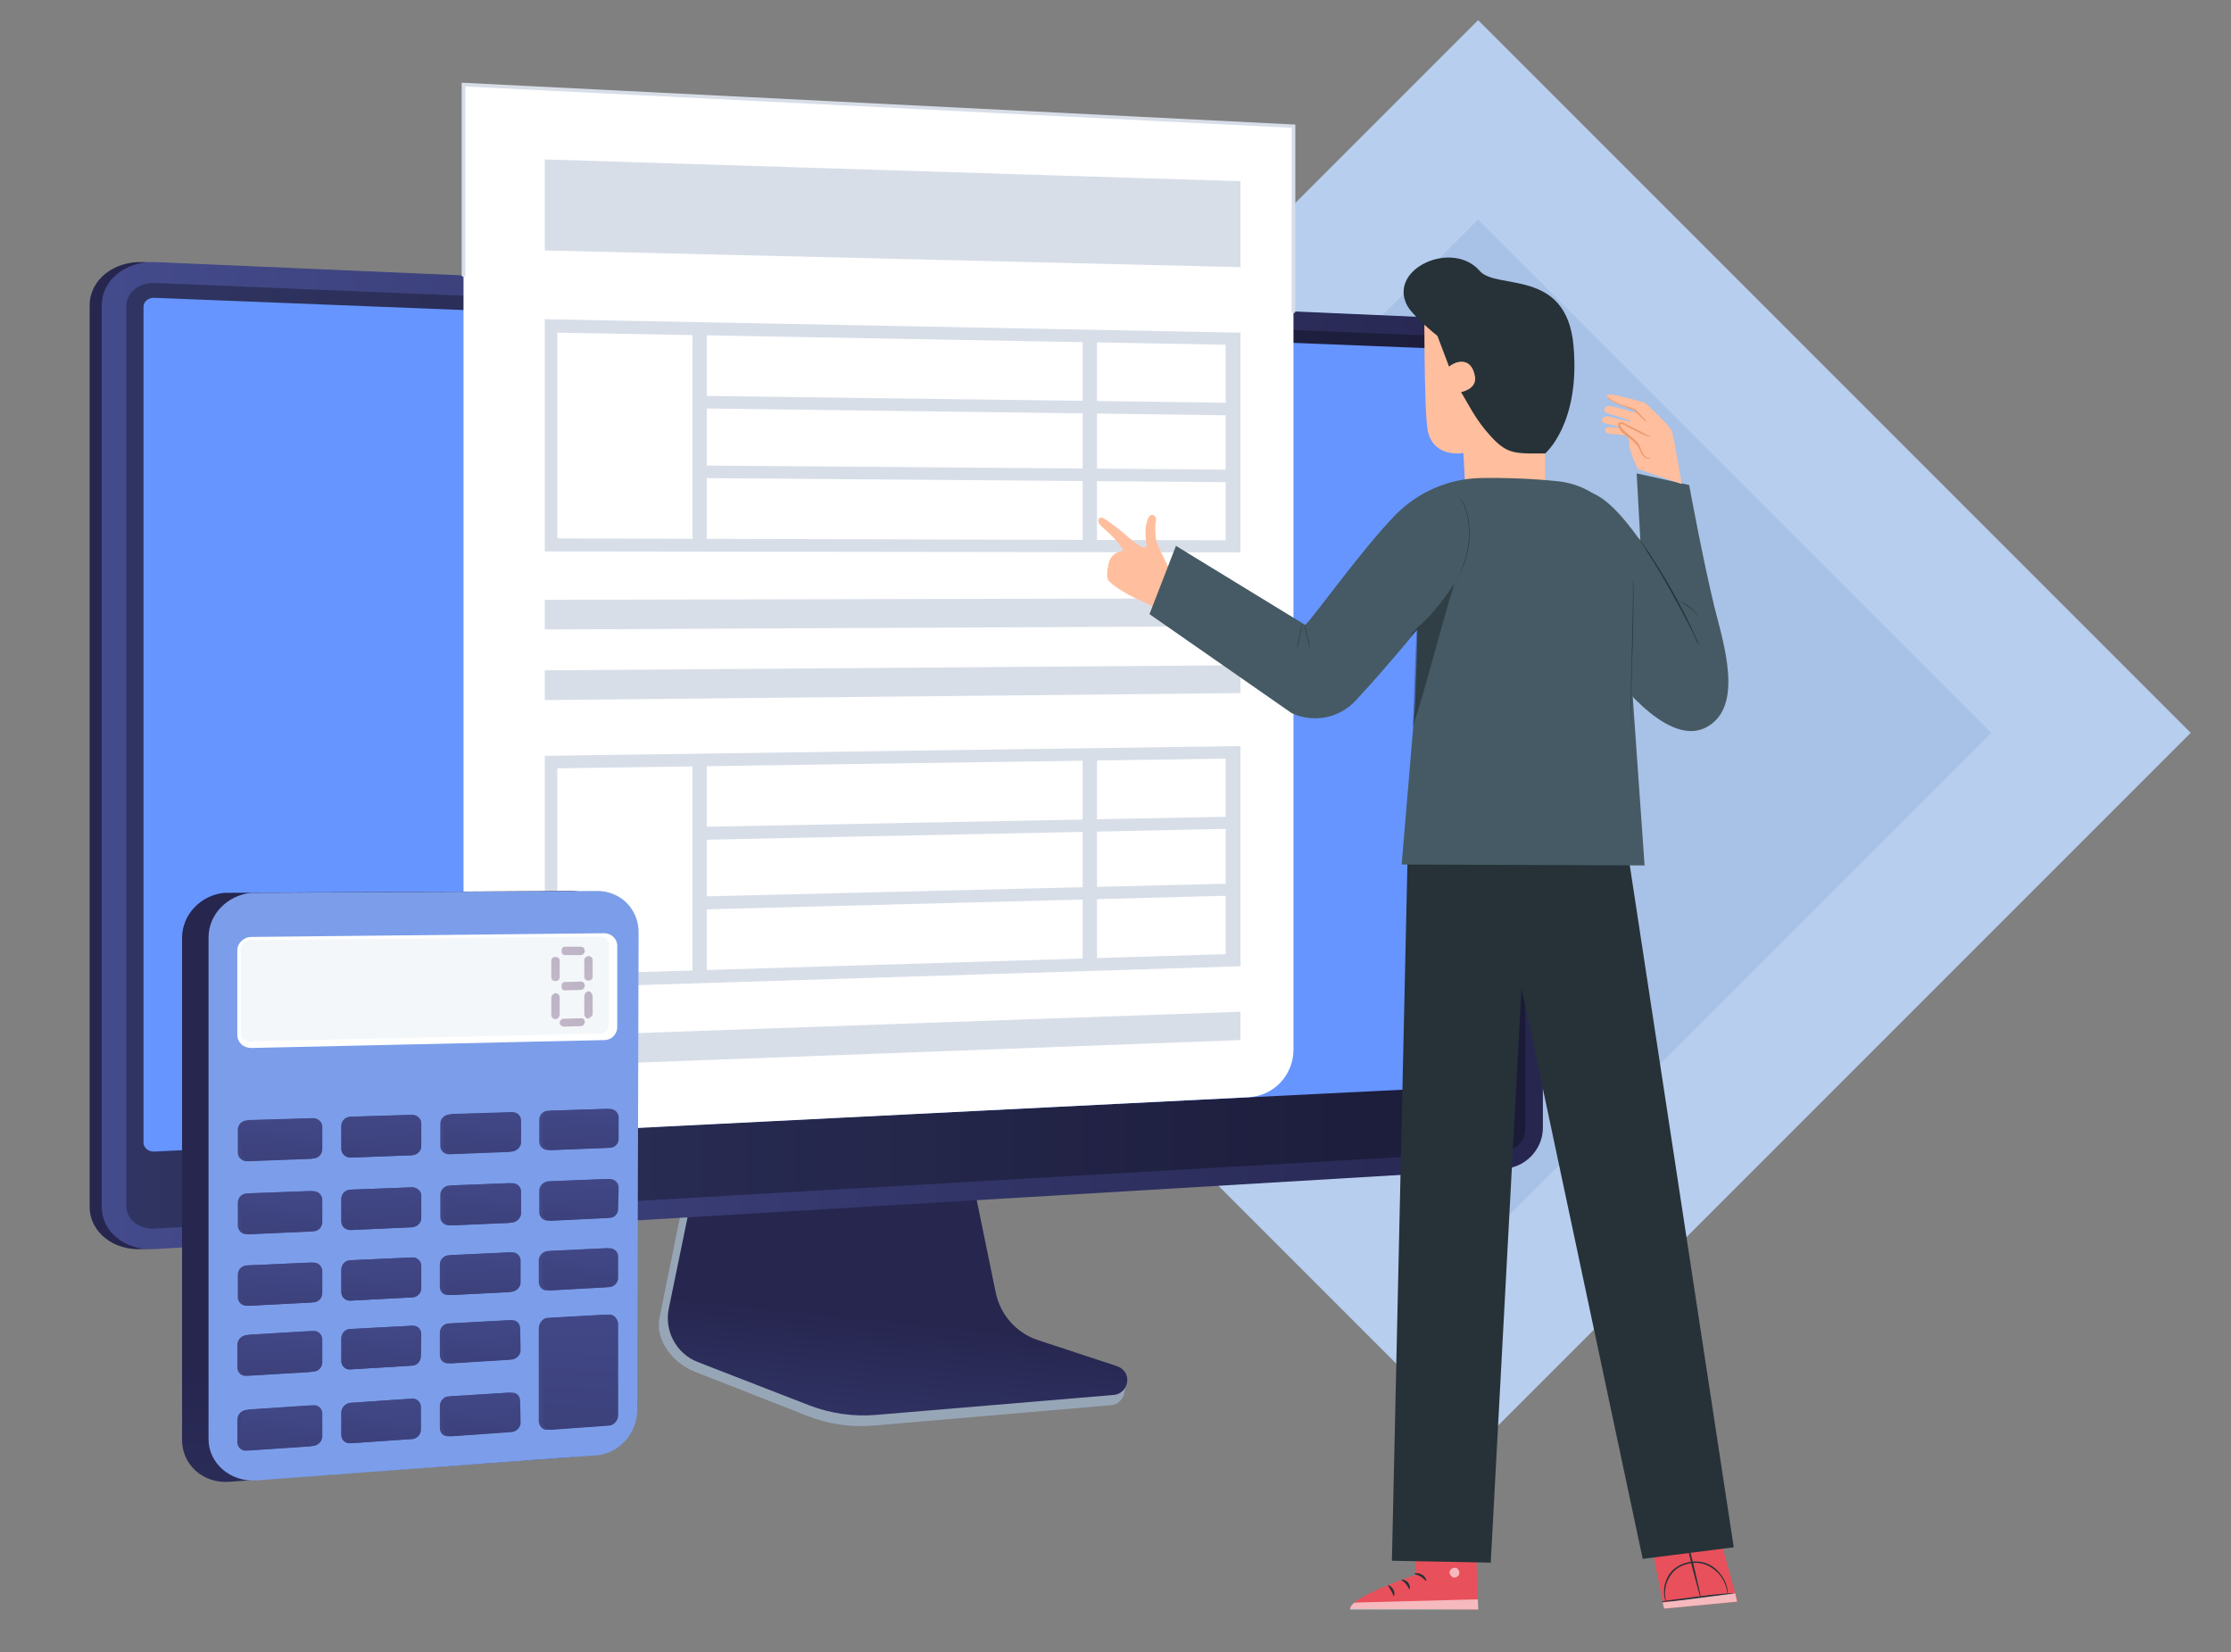<?xml version="1.0" encoding="UTF-8"?> <svg xmlns="http://www.w3.org/2000/svg" width="443" height="328" viewBox="0 0 443 328" fill="none"><rect x="0" y="0" width="443" height="328" fill="#808080" stroke="none"/> <rect x="293.5" y="4" width="200.111" height="200.111" transform="rotate(45 293.5 4)" fill="#B7CEEF"></rect> <rect x="293.5" y="43.591" width="144.122" height="144.122" transform="rotate(45 293.5 43.591)" fill="#A8C1E6"></rect> <path d="M205.562 267.921C201.228 266.538 198.092 262.849 197.17 258.423L190.899 227.529L137.503 229.465L130.955 261.65C130.033 266.169 133.722 270.688 137.964 272.348L160.281 281.109C164.431 282.769 168.95 283.414 173.377 283.046L220.594 278.988C221.977 278.896 223.084 277.789 223.268 276.406C223.453 275.022 224.375 273.455 223.084 272.994L205.562 267.921Z" fill="#97A6B7"></path> <path d="M206.115 266.077C201.873 264.694 198.646 261.097 197.723 256.67L191.452 226.145L139.347 227.99L132.8 259.806C131.878 264.233 134.275 268.751 138.517 270.411L160.835 279.08C164.985 280.648 169.412 281.293 173.93 280.925L221.147 276.959C222.531 276.867 223.637 275.76 223.822 274.377C224.006 272.994 223.176 271.702 221.793 271.241L206.115 266.077Z" fill="url(#paint0_linear_801_848)"></path> <path d="M28.314 248.002C22.504 248.371 17.801 244.59 17.801 239.61V60.609C17.801 55.629 22.504 51.848 28.314 52.032L296.308 63.652C300.55 63.836 303.962 67.433 303.962 71.675V223.932C303.962 228.174 300.55 231.771 296.308 232.047L28.314 248.002Z" fill="url(#paint1_linear_801_848)"></path> <path d="M30.712 248.002C24.902 248.371 20.199 244.59 20.199 239.61V60.609C20.199 55.629 24.902 51.848 30.712 52.032L298.707 63.652C302.949 63.836 306.361 67.433 306.361 71.675V223.932C306.361 228.174 302.949 231.771 298.707 232.047L30.712 248.002Z" fill="url(#paint2_linear_801_848)"></path> <path opacity="0.3" d="M298.706 67.249L30.711 56.182C27.576 56.09 25.086 58.119 25.086 60.793V200.047V239.425C25.086 242.099 27.576 244.128 30.711 243.944L298.706 228.543C301.011 228.451 302.856 226.514 302.856 224.209V189.441V71.491C302.856 69.277 301.011 67.341 298.706 67.249Z" fill="black"></path> <path d="M30.711 228.635C29.512 228.727 28.498 227.897 28.498 226.883V60.885C28.498 59.871 29.512 59.041 30.711 59.133L298.706 69.738C299.628 69.738 300.273 70.476 300.273 71.398V213.695C300.273 214.618 299.535 215.355 298.706 215.355L30.711 228.635Z" fill="#6695FF"></path> <path d="M256.838 208.439V25.103L92.039 16.803V217.569C92.039 221.811 88.996 225.407 84.846 226.053L247.985 217.845C252.965 217.569 256.838 213.419 256.838 208.439Z" fill="white"></path> <path d="M256.838 62.176C256.653 62.176 256.469 61.992 256.469 61.807V25.38L92.408 17.173V54.614C92.408 54.799 92.223 54.983 92.039 54.983C91.854 54.983 91.67 54.799 91.67 54.614V16.435H92.039L257.207 24.735V61.807C257.207 61.992 257.114 62.176 256.838 62.176Z" fill="#D8DEE8"></path> <path d="M246.325 53.046L108.178 49.726V31.651L246.325 35.986V53.046Z" fill="#D8DEE8"></path> <path d="M246.325 109.67L108.178 109.485V63.375L246.325 66.049V109.67ZM110.668 106.903L243.374 107.272V68.447L110.668 66.049V106.903Z" fill="#D8DEE8"></path> <path d="M140.363 107.918H137.504V65.035L140.363 65.127V107.918Z" fill="#D8DEE8"></path> <path d="M244.665 82.465L138.703 81.082V78.592L244.665 79.975V82.465Z" fill="#D8DEE8"></path> <path d="M244.665 95.745L138.703 94.915V92.425L244.665 93.255V95.745Z" fill="#D8DEE8"></path> <path d="M217.828 109.301H214.969V66.51H217.828V109.301Z" fill="#D8DEE8"></path> <path d="M246.325 191.839L108.178 196.173V150.063L246.325 148.126V191.839ZM110.668 193.499L243.374 189.441V150.616L110.668 152.553V193.499Z" fill="#D8DEE8"></path> <path d="M140.363 193.683L137.504 193.776V150.708H140.363V193.683Z" fill="#D8DEE8"></path> <path d="M244.665 164.542L138.703 166.755V164.173L244.665 162.144V164.542Z" fill="#D8DEE8"></path> <path d="M244.665 177.821L138.703 180.588V178.006L244.665 175.424V177.821Z" fill="#D8DEE8"></path> <path d="M217.828 192.3L214.969 192.393V149.602H217.828V192.3Z" fill="#D8DEE8"></path> <path d="M246.325 124.333L108.178 124.979V119.077L246.325 118.8V124.333Z" fill="#D8DEE8"></path> <path d="M246.325 137.613L108.178 138.996V133.094L246.325 132.08V137.613Z" fill="#D8DEE8"></path> <path d="M246.325 206.502L108.178 211.667V205.764L246.325 200.877V206.502Z" fill="#D8DEE8"></path> <path d="M121.918 185.383L121.641 280.187C121.641 284.798 117.86 288.948 113.157 289.317L45.467 294.204C40.395 294.573 36.152 290.884 36.152 285.904V186.213C36.152 181.602 39.841 177.729 44.544 177.268C44.821 177.268 45.19 177.268 45.467 177.268L113.434 176.899C118.229 176.899 121.918 180.68 121.918 185.383Z" fill="url(#paint3_linear_801_848)"></path> <path d="M126.805 185.291L126.528 279.91C126.528 284.521 122.932 288.671 118.32 288.948L50.907 293.928C45.835 294.296 41.408 290.608 41.408 285.72V186.121C41.408 181.51 45.189 177.729 49.892 177.268C50.169 177.268 50.63 177.268 50.907 177.268L118.597 176.899C123.3 176.899 126.897 180.588 126.805 185.291Z" fill="#7C9EEA"></path> <path d="M122.564 203.92C122.564 205.303 121.457 206.502 119.982 206.502L49.894 208.07C48.326 208.07 47.127 206.963 47.127 205.488V188.703C47.127 187.228 48.418 186.029 49.894 186.029L119.982 185.291C121.365 185.291 122.564 186.398 122.564 187.781V203.92Z" fill="white"></path> <path d="M120.903 203.551C120.903 204.473 120.165 205.211 119.243 205.211L49.524 206.779C48.509 206.779 47.772 206.041 47.772 205.119V188.427C47.772 187.505 48.602 186.767 49.524 186.675L119.243 185.937C120.165 185.937 120.903 186.675 120.903 187.505V203.551Z" fill="#F4F7FA"></path> <g opacity="0.3"> <path d="M111.129 194.052C111.129 194.513 110.76 194.79 110.299 194.79C109.838 194.79 109.469 194.513 109.469 194.052V190.732C109.469 190.271 109.838 189.994 110.299 189.994C110.76 189.994 111.129 190.271 111.129 190.732V194.052Z" fill="url(#paint4_linear_801_848)"></path> <path d="M117.676 193.96C117.676 194.421 117.307 194.698 116.846 194.698C116.385 194.698 116.016 194.421 116.016 193.96V190.64C116.016 190.179 116.385 189.902 116.846 189.81C117.307 189.81 117.676 190.179 117.676 190.548V193.96Z" fill="url(#paint5_linear_801_848)"></path> </g> <path opacity="0.3" d="M111.129 201.43C111.129 201.891 110.76 202.352 110.299 202.352C109.838 202.352 109.469 201.983 109.469 201.522V198.11C109.469 197.649 109.838 197.28 110.299 197.188C110.76 197.188 111.129 197.556 111.129 198.017V201.43Z" fill="url(#paint6_linear_801_848)"></path> <path opacity="0.3" d="M117.676 201.338C117.676 201.799 117.307 201.891 116.846 202.26C116.385 202.26 116.016 201.799 116.016 201.338V197.833C116.016 197.372 116.385 196.819 116.846 196.819C117.307 196.819 117.676 197.372 117.676 197.833V201.338Z" fill="url(#paint7_linear_801_848)"></path> <path opacity="0.3" d="M116.109 195.712C116.109 196.173 115.74 196.542 115.279 196.542L112.144 196.634C111.682 196.634 111.498 196.265 111.498 195.804C111.498 195.343 111.682 194.974 112.144 194.974L115.371 194.882C115.832 194.882 116.109 195.251 116.109 195.712Z" fill="url(#paint8_linear_801_848)"></path> <path opacity="0.3" d="M116.109 188.796C116.109 189.257 115.74 189.626 115.279 189.626H112.144C111.682 189.626 111.498 189.257 111.498 188.796C111.498 188.334 111.682 187.966 112.144 187.966H115.371C115.832 187.966 116.109 188.334 116.109 188.796Z" fill="url(#paint9_linear_801_848)"></path> <path opacity="0.3" d="M116.109 202.905C116.109 203.366 115.74 203.735 115.279 203.735L111.959 203.828C111.498 203.828 111.129 203.459 111.129 203.09C111.129 202.629 111.498 202.26 111.959 202.26L115.279 202.168C115.74 202.075 116.109 202.352 116.109 202.905Z" fill="url(#paint10_linear_801_848)"></path> <path d="M63.357 228.266C63.357 229.28 62.527 230.11 61.513 230.11L49.063 230.571C48.049 230.571 47.219 229.834 47.219 228.819V224.3C47.219 223.286 48.049 222.456 49.063 222.456L61.513 222.087C62.527 222.087 63.357 222.825 63.357 223.839V228.266Z" fill="url(#paint11_linear_801_848)"></path> <path d="M83.645 227.528C83.645 228.543 82.815 229.28 81.801 229.373L69.628 229.834C68.613 229.834 67.783 229.096 67.783 228.081V223.563C67.783 222.548 68.613 221.718 69.628 221.718L81.801 221.349C82.815 221.349 83.645 222.087 83.645 223.102V227.528Z" fill="url(#paint12_linear_801_848)"></path> <path d="M102.829 226.883C102.829 227.805 101.999 228.635 101.076 228.727L89.18 229.188C88.165 229.188 87.428 228.451 87.428 227.528V223.102C87.428 222.087 88.258 221.35 89.18 221.257L101.076 220.888C102.091 220.888 102.829 221.626 102.829 222.548V226.883Z" fill="url(#paint13_linear_801_848)"></path> <path d="M122.195 226.145C122.195 227.067 121.457 227.897 120.442 227.897L108.823 228.358C107.9 228.358 107.07 227.621 107.07 226.698V222.272C107.07 221.35 107.9 220.52 108.823 220.52L120.442 220.151C121.365 220.151 122.195 220.888 122.195 221.811V226.145Z" fill="url(#paint14_linear_801_848)"></path> <path d="M63.357 242.653C63.357 243.667 62.527 244.497 61.513 244.497L49.063 245.05C48.049 245.143 47.219 244.313 47.219 243.298V238.779C47.219 237.765 48.049 236.935 49.063 236.935L61.513 236.474C62.527 236.474 63.357 237.212 63.357 238.226V242.653Z" fill="url(#paint15_linear_801_848)"></path> <path d="M83.645 241.823C83.645 242.837 82.815 243.575 81.801 243.667L69.628 244.22C68.613 244.22 67.783 243.483 67.783 242.56V238.042C67.783 237.027 68.613 236.197 69.628 236.197L81.801 235.736C82.815 235.736 83.645 236.474 83.645 237.396V241.823Z" fill="url(#paint16_linear_801_848)"></path> <path d="M102.736 240.992C102.736 241.915 101.906 242.745 100.984 242.837L89.18 243.298C88.165 243.298 87.428 242.56 87.428 241.638V237.211C87.428 236.197 88.258 235.459 89.18 235.367L101.076 234.906C102.091 234.906 102.829 235.644 102.829 236.566L102.736 240.992Z" fill="url(#paint17_linear_801_848)"></path> <path d="M122.102 240.07C122.102 240.993 121.365 241.822 120.35 241.822L108.823 242.376C107.9 242.376 107.07 241.638 107.07 240.716V236.381C107.07 235.459 107.9 234.629 108.823 234.537L120.442 234.076C121.365 234.076 122.195 234.814 122.195 235.736L122.102 240.07Z" fill="url(#paint18_linear_801_848)"></path> <path d="M63.357 256.762C63.357 257.777 62.527 258.606 61.513 258.606L49.063 259.252C48.049 259.344 47.219 258.514 47.219 257.592V253.073C47.219 252.059 48.049 251.229 49.063 251.229L61.513 250.675C62.527 250.583 63.357 251.413 63.357 252.335V256.762Z" fill="url(#paint19_linear_801_848)"></path> <path d="M83.645 255.748C83.645 256.762 82.815 257.592 81.801 257.592L69.628 258.238C68.613 258.33 67.783 257.5 67.783 256.578V252.059C67.783 251.045 68.613 250.215 69.628 250.215L81.801 249.661C82.815 249.569 83.645 250.399 83.645 251.321V255.748Z" fill="url(#paint20_linear_801_848)"></path> <path d="M102.735 254.733C102.735 255.655 101.905 256.485 100.983 256.578L89.086 257.131C88.072 257.223 87.334 256.485 87.334 255.471V251.044C87.334 250.03 88.164 249.292 89.086 249.2L100.983 248.647C101.997 248.554 102.735 249.384 102.735 250.307V254.733Z" fill="url(#paint21_linear_801_848)"></path> <path d="M122.103 253.719C122.103 254.641 121.365 255.471 120.351 255.563L108.731 256.209C107.809 256.301 106.979 255.563 106.979 254.549V250.215C106.979 249.292 107.809 248.462 108.731 248.37L120.351 247.817C121.273 247.817 122.103 248.462 122.103 249.477V253.719Z" fill="url(#paint22_linear_801_848)"></path> <path d="M63.266 270.503C63.266 271.518 62.436 272.348 61.421 272.44L48.971 273.178C47.957 273.27 47.127 272.532 47.127 271.518V266.999C47.127 265.984 47.957 265.154 48.971 265.062L61.421 264.324C62.436 264.232 63.266 265.062 63.266 265.984V270.503Z" fill="url(#paint23_linear_801_848)"></path> <path d="M83.555 269.304C83.555 270.319 82.725 271.149 81.71 271.149L69.63 271.887C68.615 271.979 67.785 271.241 67.785 270.227V265.708C67.785 264.693 68.615 263.863 69.63 263.863L81.803 263.218C82.817 263.126 83.647 263.863 83.647 264.878L83.555 269.304Z" fill="url(#paint24_linear_801_848)"></path> <path d="M102.737 268.105C102.737 269.028 101.907 269.858 100.985 269.95L89.088 270.688C88.074 270.78 87.336 270.042 87.336 269.028V264.601C87.336 263.587 88.166 262.757 89.088 262.757L100.985 262.111C101.999 262.019 102.737 262.757 102.737 263.771V268.105Z" fill="url(#paint25_linear_801_848)"></path> <path d="M63.266 285.259C63.266 286.273 62.436 287.103 61.421 287.195L48.971 288.025C47.957 288.117 47.127 287.38 47.127 286.365V281.846C47.127 280.832 47.957 280.002 48.971 279.91L61.421 279.08C62.436 278.988 63.266 279.725 63.266 280.74V285.259Z" fill="url(#paint26_linear_801_848)"></path> <path d="M83.555 283.875C83.555 284.89 82.725 285.72 81.71 285.72L69.63 286.55C68.615 286.642 67.785 285.904 67.785 284.89V280.463C67.785 279.449 68.615 278.619 69.63 278.527L81.71 277.697C82.725 277.604 83.555 278.342 83.555 279.356V283.875Z" fill="url(#paint27_linear_801_848)"></path> <path d="M102.645 282.492C102.645 283.414 101.815 284.244 100.892 284.336L89.088 285.166C88.074 285.259 87.336 284.521 87.336 283.506V279.08C87.336 278.157 88.166 277.235 89.088 277.235L100.892 276.498C101.907 276.405 102.645 277.143 102.645 278.157V282.492Z" fill="url(#paint28_linear_801_848)"></path> <path d="M120.258 261.004L108.638 261.65C107.716 261.742 106.979 262.757 106.979 263.771V266.261V268.29V277.604V280.371V282.123C106.979 283.045 107.716 283.967 108.638 283.875L120.166 283.045C121.088 282.953 121.918 282.031 121.918 281.016V279.264V276.59V267.368V265.339V262.941C122.103 261.927 121.273 261.004 120.258 261.004Z" fill="url(#paint29_linear_801_848)"></path> <path d="M64.004 228.174C64.004 229.188 63.174 230.018 62.16 230.018L49.71 230.479C48.695 230.479 47.865 229.741 47.865 228.727V224.208C47.865 223.194 48.695 222.364 49.71 222.364L62.16 221.995C63.174 221.995 64.004 222.733 64.004 223.747V228.174Z" fill="url(#paint30_linear_801_848)"></path> <path d="M83.647 227.528C83.647 228.543 82.817 229.28 81.803 229.373L69.63 229.834C68.615 229.834 67.785 229.096 67.785 228.081V223.563C67.785 222.548 68.615 221.718 69.63 221.718L81.803 221.349C82.817 221.349 83.647 222.087 83.647 223.102V227.528Z" fill="url(#paint31_linear_801_848)"></path> <path d="M103.475 226.791C103.475 227.713 102.645 228.543 101.723 228.635L89.826 229.096C88.812 229.096 88.074 228.358 88.074 227.436V223.009C88.074 221.995 88.904 221.257 89.826 221.165L101.723 220.796C102.737 220.796 103.475 221.534 103.475 222.456V226.791Z" fill="url(#paint32_linear_801_848)"></path> <path d="M122.841 226.145C122.841 227.067 122.103 227.897 121.089 227.897L109.469 228.358C108.547 228.358 107.717 227.621 107.717 226.698V222.272C107.717 221.35 108.547 220.52 109.469 220.52L121.089 220.151C122.011 220.151 122.841 220.888 122.841 221.811V226.145Z" fill="url(#paint33_linear_801_848)"></path> <path d="M64.004 242.653C64.004 243.667 63.174 244.497 62.16 244.497L49.71 245.05C48.695 245.143 47.865 244.313 47.865 243.298V238.779C47.865 237.765 48.695 236.935 49.71 236.935L62.16 236.474C63.174 236.474 64.004 237.212 64.004 238.226V242.653Z" fill="url(#paint34_linear_801_848)"></path> <path d="M83.647 241.823C83.647 242.837 82.817 243.575 81.803 243.667L69.63 244.22C68.615 244.22 67.785 243.483 67.785 242.56V238.042C67.785 237.027 68.615 236.197 69.63 236.197L81.803 235.736C82.817 235.736 83.647 236.474 83.647 237.396V241.823Z" fill="url(#paint35_linear_801_848)"></path> <path d="M103.475 240.9C103.475 241.822 102.645 242.652 101.723 242.745L89.826 243.298C88.812 243.298 88.074 242.56 88.074 241.638V237.211C88.074 236.197 88.904 235.459 89.826 235.367L101.723 234.906C102.737 234.906 103.475 235.644 103.475 236.566V240.9Z" fill="url(#paint36_linear_801_848)"></path> <path d="M122.749 240.07C122.749 240.993 122.011 241.822 120.997 241.822L109.469 242.376C108.547 242.376 107.717 241.638 107.717 240.716V236.381C107.717 235.459 108.547 234.629 109.469 234.537L121.089 234.076C122.011 234.076 122.841 234.814 122.841 235.736L122.749 240.07Z" fill="url(#paint37_linear_801_848)"></path> <path d="M64.004 256.762C64.004 257.777 63.174 258.606 62.16 258.606L49.71 259.252C48.695 259.344 47.865 258.514 47.865 257.592V253.073C47.865 252.059 48.695 251.229 49.71 251.229L62.16 250.675C63.174 250.583 64.004 251.413 64.004 252.335V256.762Z" fill="url(#paint38_linear_801_848)"></path> <path d="M83.647 255.748C83.647 256.762 82.817 257.592 81.803 257.592L69.63 258.238C68.615 258.33 67.785 257.5 67.785 256.578V252.059C67.785 251.045 68.615 250.215 69.63 250.215L81.803 249.661C82.817 249.569 83.647 250.399 83.647 251.321V255.748Z" fill="url(#paint39_linear_801_848)"></path> <path d="M103.383 254.641C103.383 255.563 102.553 256.393 101.631 256.485L89.826 257.131C88.812 257.223 88.074 256.485 88.074 255.471V251.044C88.074 250.03 88.904 249.292 89.826 249.2L101.631 248.647C102.645 248.554 103.383 249.384 103.383 250.307V254.641Z" fill="url(#paint40_linear_801_848)"></path> <path d="M122.749 253.719C122.749 254.641 122.011 255.471 120.997 255.563L109.469 256.209C108.547 256.301 107.717 255.563 107.717 254.549V250.215C107.717 249.292 108.547 248.462 109.469 248.37L120.997 247.817C121.919 247.817 122.749 248.462 122.749 249.477V253.719Z" fill="url(#paint41_linear_801_848)"></path> <path d="M64.004 270.503C64.004 271.518 63.174 272.348 62.16 272.348L49.71 273.085C48.695 273.178 47.865 272.44 47.865 271.425V266.907C47.865 265.892 48.695 265.062 49.71 264.97L62.16 264.232C63.174 264.14 64.004 264.97 64.004 265.892V270.503Z" fill="url(#paint42_linear_801_848)"></path> <path d="M83.555 269.304C83.555 270.319 82.725 271.149 81.71 271.149L69.63 271.887C68.615 271.979 67.785 271.241 67.785 270.227V265.708C67.785 264.693 68.615 263.863 69.63 263.863L81.803 263.218C82.817 263.126 83.647 263.863 83.647 264.878L83.555 269.304Z" fill="url(#paint43_linear_801_848)"></path> <path d="M103.381 268.105C103.381 269.028 102.551 269.858 101.629 269.95L89.733 270.688C88.718 270.78 87.981 270.042 87.981 269.028V264.601C87.981 263.679 88.811 262.757 89.733 262.757L101.537 262.111C102.551 262.019 103.289 262.757 103.289 263.771L103.381 268.105Z" fill="url(#paint44_linear_801_848)"></path> <path d="M64.004 285.166C64.004 286.181 63.174 287.011 62.16 287.103L49.71 287.933C48.695 288.025 47.865 287.287 47.865 286.273V281.754C47.865 280.74 48.695 279.91 49.71 279.818L62.16 278.988C63.174 278.895 64.004 279.633 64.004 280.647V285.166Z" fill="url(#paint45_linear_801_848)"></path> <path d="M83.555 283.875C83.555 284.89 82.725 285.72 81.71 285.72L69.63 286.55C68.615 286.642 67.785 285.904 67.785 284.89V280.463C67.785 279.449 68.615 278.619 69.63 278.527L81.71 277.697C82.725 277.604 83.555 278.342 83.555 279.356V283.875Z" fill="url(#paint46_linear_801_848)"></path> <path d="M103.381 282.492C103.381 283.414 102.551 284.244 101.629 284.336L89.733 285.166C88.718 285.259 87.981 284.521 87.981 283.506V279.08C87.981 278.157 88.811 277.235 89.733 277.235L101.537 276.498C102.551 276.405 103.289 277.143 103.289 278.157L103.381 282.492Z" fill="url(#paint47_linear_801_848)"></path> <path d="M120.997 261.004L109.469 261.65C108.547 261.742 107.717 262.757 107.717 263.771V266.261V268.29V277.604V280.371V282.123C107.717 283.045 108.455 283.967 109.469 283.875L120.997 283.045C121.919 282.953 122.749 282.031 122.749 281.016V279.264V276.59V267.368V265.339V262.941C122.749 261.927 121.919 260.912 120.997 261.004Z" fill="url(#paint48_linear_801_848)"></path> <path d="M340.481 301.49L344.999 317.997L330.428 319.381L327.293 303.611L340.481 301.49Z" fill="#E8505B"></path> <path d="M329.967 317.997C329.967 318.09 330.797 317.997 332.088 317.905C333.379 317.813 335.223 317.629 337.16 317.352C339.097 317.075 340.849 316.891 342.232 316.706C343.523 316.522 344.353 316.43 344.353 316.338C344.353 316.245 343.523 316.337 342.232 316.43C340.941 316.522 339.097 316.706 337.16 316.983C335.223 317.26 333.471 317.444 332.088 317.629C330.797 317.813 329.967 317.905 329.967 317.997Z" fill="#263238"></path> <g opacity="0.6"> <path d="M345 317.997L330.429 319.381L330.152 318.182L344.539 316.337L344.908 317.905" fill="white"></path> </g> <path d="M337.715 317.26C337.807 317.26 337.161 314.401 336.331 310.897C335.501 307.392 334.671 304.625 334.579 304.625C334.487 304.625 335.132 307.484 335.962 310.989C336.885 314.493 337.622 317.352 337.715 317.26Z" fill="#263238"></path> <path d="M330.797 317.905C330.889 317.905 330.336 316.706 330.797 314.862C330.982 313.94 331.535 312.833 332.365 312.003C333.195 311.081 334.578 310.528 335.962 310.343C337.437 310.159 338.82 310.528 339.835 311.265C340.942 311.911 341.679 312.833 342.14 313.663C343.063 315.323 342.97 316.614 343.063 316.614C343.063 316.614 343.063 316.522 343.063 316.43C343.063 316.245 343.063 316.061 343.063 315.784C342.97 315.231 342.786 314.493 342.325 313.571C341.864 312.741 341.126 311.727 340.019 310.989C338.913 310.251 337.437 309.882 335.869 310.067C334.394 310.251 333.01 310.897 332.088 311.819C331.166 312.741 330.705 313.94 330.521 314.862C330.336 315.876 330.428 316.614 330.521 317.168C330.613 317.444 330.613 317.629 330.705 317.813L330.797 317.905Z" fill="#263238"></path> <path d="M280.353 299.553L281.183 312.648C281.183 312.648 268.18 316.983 268.088 319.38L293.449 319.565L292.895 299.184L280.353 299.553Z" fill="#E8505B"></path> <g opacity="0.6"> <path d="M289.021 311.265C289.482 311.357 289.851 311.911 289.759 312.464C289.667 312.925 289.114 313.294 288.652 313.202C288.191 313.11 287.73 312.464 287.822 312.003C288.007 311.542 288.652 311.081 289.114 311.357" fill="white"></path> </g> <g opacity="0.6"> <path d="M293.541 319.565L293.449 317.536L269.01 318.182C269.01 318.182 268.18 318.551 268.088 319.565H293.541Z" fill="white"></path> </g> <path d="M280.814 312.464C280.814 312.556 281.46 312.648 282.106 313.017C282.751 313.386 283.028 313.939 283.212 313.847C283.304 313.847 283.12 313.109 282.382 312.648C281.552 312.187 280.814 312.372 280.814 312.464Z" fill="#263238"></path> <path d="M278.232 313.663C278.232 313.755 278.786 313.94 279.155 314.493C279.616 314.954 279.708 315.6 279.892 315.507C279.985 315.507 280.077 314.77 279.524 314.124C278.97 313.571 278.232 313.571 278.232 313.663Z" fill="#263238"></path> <path d="M276.756 316.891C276.848 316.891 277.033 316.245 276.664 315.6C276.295 314.954 275.741 314.678 275.649 314.77C275.557 314.862 275.926 315.231 276.203 315.784C276.571 316.337 276.664 316.891 276.756 316.891Z" fill="#263238"></path> <path d="M280.998 309.513C281.091 309.605 281.644 309.421 282.289 309.421C283.027 309.421 283.581 309.698 283.581 309.513C283.673 309.421 283.119 308.96 282.289 308.96C281.459 308.96 280.906 309.421 280.998 309.513Z" fill="#263238"></path> <g opacity="0.3"> <path d="M280.537 302.135L280.722 304.441L293.171 303.979L293.079 301.858L280.537 302.135Z" fill="black"></path> </g> <path d="M280.814 306.838C280.814 306.931 281.276 306.931 282.106 306.838C282.474 306.746 282.936 306.654 283.397 306.377C283.673 306.285 283.858 306.101 284.134 306.008C284.227 305.916 284.411 305.824 284.503 305.732C284.596 305.64 284.688 305.271 284.503 305.086C284.411 304.902 284.134 304.81 283.95 304.81C283.766 304.81 283.581 304.81 283.489 304.902C283.212 304.994 282.936 305.086 282.751 305.178C282.29 305.455 281.921 305.732 281.644 306.008C281.091 306.562 280.907 307.023 280.907 307.023C280.999 307.023 281.276 306.654 281.829 306.193C282.106 305.916 282.474 305.732 282.936 305.547C283.12 305.455 283.397 305.363 283.673 305.271C283.95 305.178 284.134 305.178 284.227 305.271C284.227 305.271 284.227 305.363 284.227 305.455C284.134 305.547 284.042 305.64 283.95 305.64C283.766 305.824 283.489 305.916 283.304 306.008C282.843 306.285 282.474 306.377 282.106 306.562C281.276 306.746 280.814 306.838 280.814 306.838Z" fill="#263238"></path> <path d="M280.998 307.023C280.998 307.023 281.275 306.562 281.275 305.824C281.275 305.455 281.183 304.902 281.091 304.441C280.998 304.164 280.906 303.888 280.722 303.703C280.537 303.427 280.353 303.15 279.892 303.058C279.615 303.058 279.431 303.242 279.338 303.427C279.246 303.611 279.246 303.703 279.246 303.888C279.246 304.164 279.246 304.441 279.246 304.718C279.338 305.271 279.615 305.732 279.799 306.009C280.353 306.654 280.814 306.746 280.814 306.746C280.814 306.654 280.445 306.47 279.984 305.824C279.799 305.548 279.615 305.086 279.523 304.625C279.523 304.349 279.523 304.164 279.523 303.888C279.523 303.611 279.615 303.427 279.707 303.427C279.799 303.427 280.076 303.611 280.168 303.795C280.261 303.98 280.445 304.256 280.537 304.441C280.722 304.902 280.814 305.363 280.814 305.732C281.091 306.562 280.906 307.023 280.998 307.023Z" fill="#263238"></path> <path d="M335.408 96.298C335.408 96.298 338.175 111.33 340.388 120.368C342.14 127.469 346.567 140.656 338.544 144.53C330.52 148.403 319.638 132.91 319.638 132.91L315.027 97.589C318.255 98.142 321.852 101.923 325.725 107.364L324.987 93.992L335.408 96.298Z" fill="#455A64"></path> <path d="M224.744 118.431L228.986 120.46L232.859 114.373L230.553 109.67C230.369 109.209 230.092 108.748 229.908 108.195C229.631 107.549 229.447 106.811 229.447 106.074C229.355 105.244 229.355 104.045 229.539 103.399C229.723 102.569 228.893 101.924 228.34 102.385C227.787 102.846 227.141 104.967 227.602 107.641C228.063 110.224 225.02 107.457 223.914 106.535C222.807 105.52 219.21 102.661 218.657 102.754C217.827 102.938 217.827 103.86 219.026 104.782C220.225 105.797 223.36 108.84 222.899 109.394C221.516 109.578 220.409 110.5 220.132 111.883C219.856 113.175 219.579 114.927 220.317 115.48C221.424 116.679 224.744 118.431 224.744 118.431Z" fill="#FFBE9D"></path> <path d="M306.726 61.438L306.819 98.142L291.049 98.88L290.588 89.935C290.588 89.935 284.962 91.041 283.579 85.877C282.657 82.557 282.841 56.92 282.841 56.92L306.726 61.438Z" fill="#FFBE9D"></path> <path d="M279.338 60.516C280.444 62.73 285.424 66.695 285.424 66.695L287.73 72.782C289.759 71.214 292.341 71.306 292.894 74.811C293.263 77.3 290.127 77.854 290.127 77.854C291.972 80.989 293.171 83.479 295.845 86.43C298.704 89.658 300.364 89.935 303.407 90.027H306.819C306.819 90.027 313.828 84.125 312.445 68.632C311.062 53.139 297.136 57.657 293.816 53.784C288.467 47.605 275.741 53.231 279.338 60.516Z" fill="#263238"></path> <path d="M322.958 169.06L343.892 306.931L326.463 309.144L301.932 193.499L295.661 309.882L276.848 309.605L279.983 169.429L322.958 169.06Z" fill="#263238"></path> <path d="M296.03 310.251V309.882L302.116 196.173L326.186 309.513L344.261 307.207L323.143 168.691L279.522 169.06L276.387 309.882L296.03 310.251ZM301.655 190.824L295.384 309.513L277.217 309.236L280.352 169.798L322.682 169.521L343.524 306.654L326.739 308.775L301.655 190.824Z" fill="#263238"></path> <path d="M326.556 171.827L278.324 171.643L280.998 139.826C281.275 132.541 281.275 131.711 281.46 124.979C281.46 124.979 274.635 133.279 269.194 139.089C265.966 142.593 260.802 143.607 256.468 141.579L228.248 121.935L233.505 108.379L259.142 124.057C260.341 123.319 270.301 109.117 277.217 102.108C281.644 97.681 287.546 95.099 293.817 94.915C298.52 94.823 304.238 95.007 309.403 95.56C317.149 96.39 323.236 102.661 323.881 110.408C324.342 116.402 323.973 123.319 323.973 135.031L326.556 171.827Z" fill="#455A64"></path> <path d="M324.251 113.543C324.251 113.543 324.251 113.636 324.251 113.912C324.251 114.189 324.251 114.558 324.251 115.019C324.251 115.941 324.251 117.325 324.251 118.984C324.251 122.304 324.066 126.915 323.974 131.895C323.79 136.968 323.79 141.486 323.974 144.806C324.066 146.466 324.067 147.757 324.159 148.68C324.159 149.141 324.251 149.417 324.251 149.786C324.251 150.063 324.251 150.155 324.251 150.155C324.251 150.155 324.251 150.063 324.251 149.786C324.251 149.51 324.251 149.141 324.159 148.68C324.067 147.757 324.066 146.374 323.974 144.806C323.882 141.486 323.882 136.875 324.066 131.895C324.251 126.823 324.343 122.304 324.343 118.984C324.343 117.325 324.343 115.941 324.251 115.019C324.251 114.558 324.251 114.281 324.251 113.912C324.251 113.636 324.251 113.543 324.251 113.543Z" fill="#263238"></path> <path d="M260.065 128.483C260.065 128.483 260.065 128.207 259.973 127.838C259.881 127.469 259.789 126.915 259.604 126.27C259.42 125.624 259.327 125.071 259.235 124.702C259.143 124.333 259.051 124.057 259.051 124.057C259.051 124.057 259.051 124.333 259.143 124.702C259.235 125.071 259.327 125.624 259.512 126.27C259.696 126.915 259.789 127.469 259.881 127.838C259.973 128.299 260.065 128.483 260.065 128.483Z" fill="#263238"></path> <path d="M257.482 128.852C257.482 128.852 257.851 127.745 258.128 126.27C258.405 124.887 258.681 123.688 258.681 123.688C258.681 123.688 258.312 124.794 258.036 126.27C257.667 127.745 257.482 128.852 257.482 128.852Z" fill="#263238"></path> <path d="M280.076 126.085C280.076 126.085 280.168 125.993 280.353 125.809C280.537 125.624 280.814 125.348 281.091 125.071C281.736 124.425 282.658 123.503 283.765 122.397C284.872 121.198 286.163 119.814 287.362 118.062C288.56 116.31 289.759 114.373 290.682 112.068C291.512 109.762 291.88 107.457 291.788 105.336C291.696 103.215 291.327 101.278 290.589 99.895C289.852 98.419 288.929 97.497 288.192 96.944C287.823 96.667 287.546 96.483 287.362 96.39C287.177 96.298 287.085 96.206 287.085 96.206C287.085 96.206 287.546 96.483 288.192 96.944C288.929 97.497 289.852 98.419 290.497 99.895C291.235 101.278 291.604 103.215 291.696 105.336C291.788 107.457 291.419 109.762 290.589 112.068C289.759 114.373 288.56 116.31 287.362 118.062C286.163 119.814 284.872 121.198 283.765 122.397C282.658 123.595 281.736 124.518 281.183 125.163C280.906 125.44 280.629 125.717 280.445 125.901C280.168 125.993 280.076 126.085 280.076 126.085Z" fill="#263238"></path> <g opacity="0.3"> <path d="M288.837 115.757C285.886 125.163 283.58 134.939 280.537 144.345L281.275 124.979C284.042 122.304 286.624 119.261 288.837 115.757Z" fill="black"></path> </g> <path d="M337.346 128.022C337.346 128.022 337.346 127.93 337.254 127.745C337.162 127.561 337.069 127.377 336.977 127.1C336.701 126.547 336.332 125.717 335.871 124.702C334.948 122.673 333.565 119.999 331.905 117.048C330.245 114.097 328.585 111.515 327.386 109.67C326.741 108.748 326.28 108.01 325.911 107.549C325.726 107.365 325.634 107.18 325.542 106.996C325.45 106.903 325.357 106.811 325.357 106.811C325.357 106.811 325.357 106.903 325.45 106.996C325.542 107.18 325.726 107.365 325.819 107.549C326.187 108.102 326.649 108.84 327.202 109.762C328.401 111.607 329.968 114.189 331.628 117.14C333.288 120.091 334.672 122.766 335.686 124.702C336.147 125.624 336.516 126.454 336.793 127.008C336.885 127.284 336.977 127.469 337.069 127.653C337.346 127.93 337.346 128.022 337.346 128.022Z" fill="#263238"></path> <path d="M332.643 118.984C332.643 118.984 332.919 119.077 333.38 119.353C333.841 119.538 334.487 119.907 335.133 120.368C335.778 120.829 336.331 121.29 336.608 121.659C336.977 122.028 337.161 122.304 337.161 122.304C337.161 122.304 337.161 122.212 337.069 122.12C336.977 122.028 336.885 121.843 336.7 121.659C336.331 121.29 335.87 120.737 335.225 120.275C334.579 119.814 333.934 119.538 333.473 119.353C333.196 119.261 333.011 119.169 332.919 119.169C332.735 118.984 332.643 118.984 332.643 118.984Z" fill="#263238"></path> <path d="M333.933 96.113C333.933 96.113 332.273 86.153 331.904 85.416C331.536 84.678 326.925 79.975 326.371 79.882C325.818 79.79 318.625 77.485 318.994 78.684C319.362 79.79 324.435 81.358 324.435 81.358L324.896 82.004C324.896 82.004 320.561 80.62 319.455 80.62C318.44 80.62 318.256 81.727 319.086 82.004C319.824 82.28 323.697 83.387 323.789 83.664C323.973 83.94 319.547 82.649 318.994 82.649C318.256 82.649 317.702 83.663 318.44 83.94C318.901 84.125 323.143 85.139 323.143 85.139C323.143 85.139 319.639 84.678 319.178 84.862C318.532 85.047 318.625 85.877 319.27 86.061C319.731 86.153 322.313 86.338 323.051 86.522C323.051 86.522 323.512 86.984 323.512 88.275C323.512 89.566 325.172 93.07 325.172 93.07L333.933 96.113Z" fill="#FFBE9D"></path> <path d="M318.994 78.684C318.994 78.684 319.363 79.145 320.101 79.606C320.47 79.883 320.931 80.159 321.484 80.344C322.037 80.528 322.591 80.713 323.236 80.989C323.697 81.174 324.159 81.266 324.527 81.45H324.435C325.818 82.834 326.833 83.756 326.925 83.756C327.017 83.664 326.003 82.649 324.712 81.266C324.251 81.081 323.882 80.989 323.421 80.805C322.775 80.62 322.222 80.436 321.669 80.251C321.115 80.067 320.654 79.79 320.285 79.606C319.455 78.96 319.086 78.591 318.994 78.684Z" fill="#EB996E"></path> <path d="M327.846 91.042C327.293 91.226 326.647 90.857 326.278 90.304C325.909 89.751 325.817 89.197 325.448 88.644C324.526 87.076 322.497 86.338 321.667 84.678C321.575 84.494 321.483 84.125 321.667 83.941C321.851 83.756 322.128 83.848 322.313 84.033C324.157 84.955 325.909 85.877 327.754 86.799" fill="#FFBE9D"></path> <path d="M327.754 86.799C327.754 86.799 327.57 86.615 327.201 86.431C326.832 86.246 326.279 85.969 325.633 85.601C324.895 85.232 324.158 84.863 323.235 84.402C323.051 84.309 322.774 84.217 322.59 84.033C322.405 83.941 322.129 83.756 321.668 83.848C321.483 83.941 321.299 84.125 321.299 84.309C321.299 84.494 321.299 84.678 321.391 84.771C321.575 85.047 321.668 85.324 321.852 85.508C322.59 86.431 323.604 86.984 324.342 87.629C324.711 87.998 324.988 88.275 325.264 88.644C325.449 89.013 325.633 89.382 325.818 89.751C326.094 90.488 326.648 90.949 327.109 91.042C327.57 91.134 327.754 91.042 327.754 90.949C327.754 90.949 327.478 91.042 327.109 90.857C326.74 90.765 326.279 90.304 326.002 89.566C325.818 89.197 325.725 88.828 325.541 88.459C325.357 88.091 324.988 87.629 324.619 87.353C323.881 86.615 322.959 86.062 322.221 85.232C322.037 85.047 321.852 84.771 321.76 84.586C321.668 84.402 321.668 84.125 321.76 84.125C321.944 84.033 322.129 84.217 322.405 84.309C322.682 84.402 322.867 84.494 323.051 84.678C323.973 85.139 324.711 85.508 325.449 85.877C326.094 86.246 326.648 86.431 327.109 86.615C327.57 86.707 327.754 86.799 327.754 86.799Z" fill="#EB996E"></path> <defs> <linearGradient id="paint0_linear_801_848" x1="172.177" y1="325.895" x2="178.839" y2="261.489" gradientUnits="userSpaceOnUse"> <stop stop-color="#444B8C"></stop> <stop offset="0.996" stop-color="#26264F"></stop> </linearGradient> <linearGradient id="paint1_linear_801_848" x1="125.94" y1="146.191" x2="55.611" y2="154.334" gradientUnits="userSpaceOnUse"> <stop stop-color="#444B8C"></stop> <stop offset="0.395" stop-color="#383C74"></stop> <stop offset="0.996" stop-color="#26264F"></stop> </linearGradient> <linearGradient id="paint2_linear_801_848" x1="20.21" y1="150.042" x2="306.412" y2="150.042" gradientUnits="userSpaceOnUse"> <stop stop-color="#444B8C"></stop> <stop offset="0.996" stop-color="#26264F"></stop> </linearGradient> <linearGradient id="paint3_linear_801_848" x1="76.302" y1="428.958" x2="78.418" y2="271.559" gradientUnits="userSpaceOnUse"> <stop stop-color="#444B8C"></stop> <stop offset="0.996" stop-color="#26264F"></stop> </linearGradient> <linearGradient id="paint4_linear_801_848" x1="110.541" y1="187.755" x2="109.387" y2="214.056" gradientUnits="userSpaceOnUse"> <stop stop-color="#311944"></stop> <stop offset="1" stop-color="#A03976"></stop> </linearGradient> <linearGradient id="paint5_linear_801_848" x1="117.108" y1="187.659" x2="115.951" y2="214.033" gradientUnits="userSpaceOnUse"> <stop stop-color="#311944"></stop> <stop offset="1" stop-color="#A03976"></stop> </linearGradient> <linearGradient id="paint6_linear_801_848" x1="110.536" y1="194.757" x2="109.301" y2="222.927" gradientUnits="userSpaceOnUse"> <stop stop-color="#311944"></stop> <stop offset="1" stop-color="#A03976"></stop> </linearGradient> <linearGradient id="paint7_linear_801_848" x1="117.119" y1="194.177" x2="115.798" y2="224.305" gradientUnits="userSpaceOnUse"> <stop stop-color="#311944"></stop> <stop offset="1" stop-color="#A03976"></stop> </linearGradient> <linearGradient id="paint8_linear_801_848" x1="118.281" y1="195.916" x2="92.944" y2="194.805" gradientUnits="userSpaceOnUse"> <stop stop-color="#311944"></stop> <stop offset="1" stop-color="#A03976"></stop> </linearGradient> <linearGradient id="paint9_linear_801_848" x1="118.282" y1="189.051" x2="92.94" y2="187.94" gradientUnits="userSpaceOnUse"> <stop stop-color="#311944"></stop> <stop offset="1" stop-color="#A03976"></stop> </linearGradient> <linearGradient id="paint10_linear_801_848" x1="118.448" y1="203.116" x2="91.172" y2="201.919" gradientUnits="userSpaceOnUse"> <stop stop-color="#311944"></stop> <stop offset="1" stop-color="#A03976"></stop> </linearGradient> <linearGradient id="paint11_linear_801_848" x1="127.165" y1="186.229" x2="-5.335" y2="259.937" gradientUnits="userSpaceOnUse"> <stop stop-color="#444B8C"></stop> <stop offset="0.996" stop-color="#3E4177"></stop> </linearGradient> <linearGradient id="paint12_linear_801_848" x1="130.702" y1="194.976" x2="1.069" y2="267.09" gradientUnits="userSpaceOnUse"> <stop stop-color="#444B8C"></stop> <stop offset="0.996" stop-color="#3E4177"></stop> </linearGradient> <linearGradient id="paint13_linear_801_848" x1="133.822" y1="203.351" x2="6.866" y2="273.976" gradientUnits="userSpaceOnUse"> <stop stop-color="#444B8C"></stop> <stop offset="0.996" stop-color="#3E4177"></stop> </linearGradient> <linearGradient id="paint14_linear_801_848" x1="137.791" y1="211.365" x2="13.512" y2="280.501" gradientUnits="userSpaceOnUse"> <stop stop-color="#444B8C"></stop> <stop offset="0.996" stop-color="#3E4177"></stop> </linearGradient> <linearGradient id="paint15_linear_801_848" x1="133.748" y1="197.076" x2="0.817" y2="271.024" gradientUnits="userSpaceOnUse"> <stop stop-color="#444B8C"></stop> <stop offset="0.996" stop-color="#3E4177"></stop> </linearGradient> <linearGradient id="paint16_linear_801_848" x1="137.082" y1="205.756" x2="7.028" y2="278.104" gradientUnits="userSpaceOnUse"> <stop stop-color="#444B8C"></stop> <stop offset="0.996" stop-color="#3E4177"></stop> </linearGradient> <linearGradient id="paint17_linear_801_848" x1="140.012" y1="214.067" x2="12.643" y2="284.921" gradientUnits="userSpaceOnUse"> <stop stop-color="#444B8C"></stop> <stop offset="0.996" stop-color="#3E4177"></stop> </linearGradient> <linearGradient id="paint18_linear_801_848" x1="143.793" y1="222.014" x2="19.11" y2="291.374" gradientUnits="userSpaceOnUse"> <stop stop-color="#444B8C"></stop> <stop offset="0.996" stop-color="#3E4177"></stop> </linearGradient> <linearGradient id="paint19_linear_801_848" x1="140.366" y1="207.552" x2="7.015" y2="281.734" gradientUnits="userSpaceOnUse"> <stop stop-color="#444B8C"></stop> <stop offset="0.996" stop-color="#3E4177"></stop> </linearGradient> <linearGradient id="paint20_linear_801_848" x1="143.498" y1="216.169" x2="13.033" y2="288.745" gradientUnits="userSpaceOnUse"> <stop stop-color="#444B8C"></stop> <stop offset="0.996" stop-color="#3E4177"></stop> </linearGradient> <linearGradient id="paint21_linear_801_848" x1="146.237" y1="224.42" x2="18.465" y2="295.498" gradientUnits="userSpaceOnUse"> <stop stop-color="#444B8C"></stop> <stop offset="0.996" stop-color="#3E4177"></stop> </linearGradient> <linearGradient id="paint22_linear_801_848" x1="149.832" y1="232.304" x2="24.755" y2="301.883" gradientUnits="userSpaceOnUse"> <stop stop-color="#444B8C"></stop> <stop offset="0.996" stop-color="#3E4177"></stop> </linearGradient> <linearGradient id="paint23_linear_801_848" x1="147.017" y1="217.659" x2="13.256" y2="292.069" gradientUnits="userSpaceOnUse"> <stop stop-color="#444B8C"></stop> <stop offset="0.996" stop-color="#3E4177"></stop> </linearGradient> <linearGradient id="paint24_linear_801_848" x1="149.949" y1="226.217" x2="19.084" y2="299.017" gradientUnits="userSpaceOnUse"> <stop stop-color="#444B8C"></stop> <stop offset="0.996" stop-color="#3E4177"></stop> </linearGradient> <linearGradient id="paint25_linear_801_848" x1="152.499" y1="234.412" x2="24.335" y2="305.708" gradientUnits="userSpaceOnUse"> <stop stop-color="#444B8C"></stop> <stop offset="0.996" stop-color="#3E4177"></stop> </linearGradient> <linearGradient id="paint26_linear_801_848" x1="153.728" y1="228.729" x2="19.528" y2="303.383" gradientUnits="userSpaceOnUse"> <stop stop-color="#444B8C"></stop> <stop offset="0.996" stop-color="#3E4177"></stop> </linearGradient> <linearGradient id="paint27_linear_801_848" x1="156.454" y1="237.218" x2="25.159" y2="310.257" gradientUnits="userSpaceOnUse"> <stop stop-color="#444B8C"></stop> <stop offset="0.996" stop-color="#3E4177"></stop> </linearGradient> <linearGradient id="paint28_linear_801_848" x1="158.809" y1="245.348" x2="30.225" y2="316.878" gradientUnits="userSpaceOnUse"> <stop stop-color="#444B8C"></stop> <stop offset="0.996" stop-color="#3E4177"></stop> </linearGradient> <linearGradient id="paint29_linear_801_848" x1="158.806" y1="247.713" x2="33.404" y2="317.472" gradientUnits="userSpaceOnUse"> <stop stop-color="#444B8C"></stop> <stop offset="0.996" stop-color="#3E4177"></stop> </linearGradient> <linearGradient id="paint30_linear_801_848" x1="56.343" y1="217.395" x2="54.152" y2="267.331" gradientUnits="userSpaceOnUse"> <stop stop-color="#444B8C"></stop> <stop offset="0.996" stop-color="#26264F"></stop> </linearGradient> <linearGradient id="paint31_linear_801_848" x1="76.137" y1="216.842" x2="73.975" y2="266.137" gradientUnits="userSpaceOnUse"> <stop stop-color="#444B8C"></stop> <stop offset="0.996" stop-color="#26264F"></stop> </linearGradient> <linearGradient id="paint32_linear_801_848" x1="96.145" y1="216.283" x2="94.012" y2="264.93" gradientUnits="userSpaceOnUse"> <stop stop-color="#444B8C"></stop> <stop offset="0.996" stop-color="#26264F"></stop> </linearGradient> <linearGradient id="paint33_linear_801_848" x1="115.682" y1="215.738" x2="113.576" y2="263.754" gradientUnits="userSpaceOnUse"> <stop stop-color="#444B8C"></stop> <stop offset="0.996" stop-color="#26264F"></stop> </linearGradient> <linearGradient id="paint34_linear_801_848" x1="56.338" y1="231.805" x2="54.123" y2="282.293" gradientUnits="userSpaceOnUse"> <stop stop-color="#444B8C"></stop> <stop offset="0.996" stop-color="#26264F"></stop> </linearGradient> <linearGradient id="paint35_linear_801_848" x1="76.122" y1="231.086" x2="73.936" y2="280.919" gradientUnits="userSpaceOnUse"> <stop stop-color="#444B8C"></stop> <stop offset="0.996" stop-color="#26264F"></stop> </linearGradient> <linearGradient id="paint36_linear_801_848" x1="96.121" y1="230.359" x2="93.964" y2="279.532" gradientUnits="userSpaceOnUse"> <stop stop-color="#444B8C"></stop> <stop offset="0.996" stop-color="#26264F"></stop> </linearGradient> <linearGradient id="paint37_linear_801_848" x1="115.648" y1="229.649" x2="113.52" y2="278.179" gradientUnits="userSpaceOnUse"> <stop stop-color="#444B8C"></stop> <stop offset="0.996" stop-color="#26264F"></stop> </linearGradient> <linearGradient id="paint38_linear_801_848" x1="56.333" y1="245.866" x2="54.095" y2="296.893" gradientUnits="userSpaceOnUse"> <stop stop-color="#444B8C"></stop> <stop offset="0.996" stop-color="#26264F"></stop> </linearGradient> <linearGradient id="paint39_linear_801_848" x1="76.108" y1="244.985" x2="73.899" y2="295.345" gradientUnits="userSpaceOnUse"> <stop stop-color="#444B8C"></stop> <stop offset="0.996" stop-color="#26264F"></stop> </linearGradient> <linearGradient id="paint40_linear_801_848" x1="96.097" y1="244.094" x2="93.918" y2="293.781" gradientUnits="userSpaceOnUse"> <stop stop-color="#444B8C"></stop> <stop offset="0.996" stop-color="#26264F"></stop> </linearGradient> <linearGradient id="paint41_linear_801_848" x1="115.616" y1="243.224" x2="113.465" y2="292.255" gradientUnits="userSpaceOnUse"> <stop stop-color="#444B8C"></stop> <stop offset="0.996" stop-color="#26264F"></stop> </linearGradient> <linearGradient id="paint42_linear_801_848" x1="56.328" y1="259.579" x2="54.067" y2="311.133" gradientUnits="userSpaceOnUse"> <stop stop-color="#444B8C"></stop> <stop offset="0.996" stop-color="#26264F"></stop> </linearGradient> <linearGradient id="paint43_linear_801_848" x1="76.094" y1="258.54" x2="73.862" y2="309.414" gradientUnits="userSpaceOnUse"> <stop stop-color="#444B8C"></stop> <stop offset="0.996" stop-color="#26264F"></stop> </linearGradient> <linearGradient id="paint44_linear_801_848" x1="96.073" y1="257.489" x2="93.871" y2="307.678" gradientUnits="userSpaceOnUse"> <stop stop-color="#444B8C"></stop> <stop offset="0.996" stop-color="#26264F"></stop> </linearGradient> <linearGradient id="paint45_linear_801_848" x1="56.323" y1="274.28" x2="54.037" y2="326.4" gradientUnits="userSpaceOnUse"> <stop stop-color="#444B8C"></stop> <stop offset="0.996" stop-color="#26264F"></stop> </linearGradient> <linearGradient id="paint46_linear_801_848" x1="76.079" y1="273.072" x2="73.823" y2="324.499" gradientUnits="userSpaceOnUse"> <stop stop-color="#444B8C"></stop> <stop offset="0.996" stop-color="#26264F"></stop> </linearGradient> <linearGradient id="paint47_linear_801_848" x1="96.048" y1="271.85" x2="93.823" y2="322.579" gradientUnits="userSpaceOnUse"> <stop stop-color="#444B8C"></stop> <stop offset="0.996" stop-color="#26264F"></stop> </linearGradient> <linearGradient id="paint48_linear_801_848" x1="116.175" y1="249.675" x2="110.544" y2="378.05" gradientUnits="userSpaceOnUse"> <stop stop-color="#444B8C"></stop> <stop offset="0.996" stop-color="#26264F"></stop> </linearGradient> </defs> </svg> 